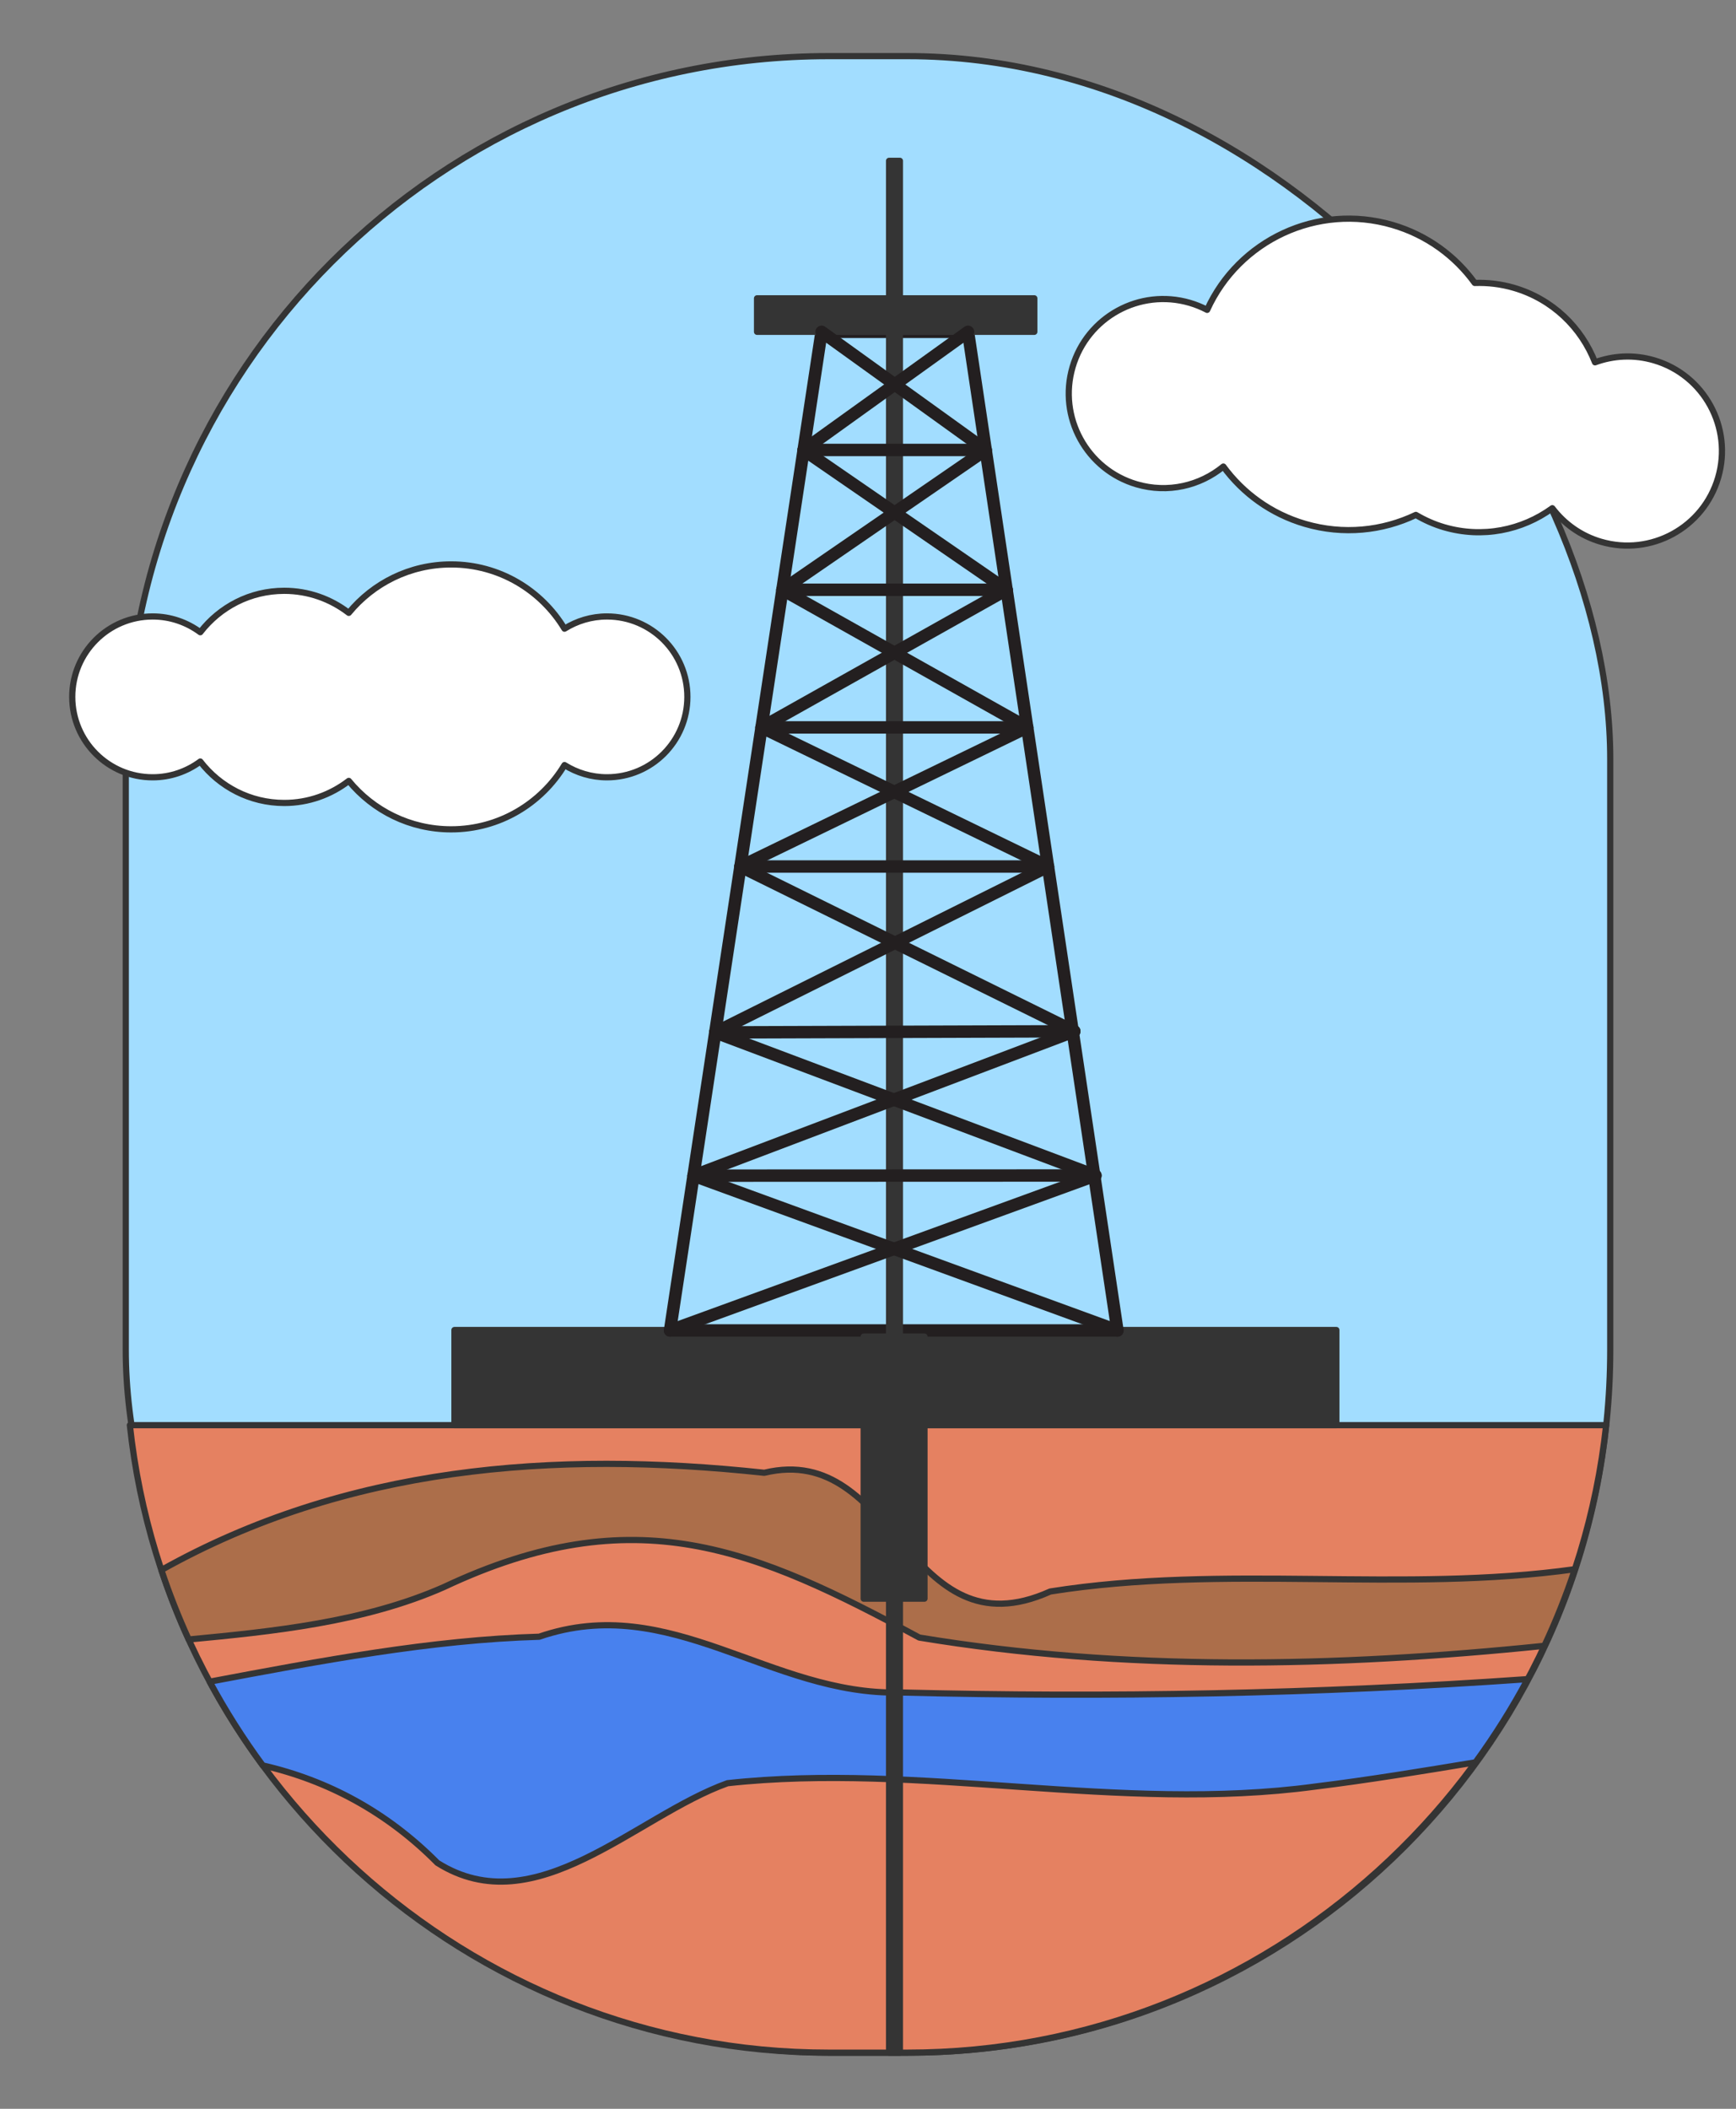 <?xml version="1.0" encoding="UTF-8"?>
<svg xmlns="http://www.w3.org/2000/svg" width="280" height="340" viewBox="0 0 280 340">
  <rect x="0" y="0" width="280" height="340" fill="#808080" stroke="none"/>
  <g id="Calque_2">
    <rect x="20.285" y="9.05" width="239.43" height="321.9" rx="113.338" ry="113.338" style="fill:#a2ddff; stroke:#343434; stroke-miterlimit:10;"></rect>
    <path d="m97.901,99.391c-2.519,0-4.862.73-6.852,1.973-3.737-6.202-10.516-10.363-18.285-10.363-6.652,0-12.592,3.042-16.509,7.81-2.885-2.221-6.489-3.556-10.412-3.556-5.517,0-10.409,2.623-13.537,6.678-2.152-1.59-4.805-2.541-7.687-2.541-7.161,0-12.966,5.805-12.966,12.966s5.805,12.966,12.966,12.966c2.881,0,5.534-.951,7.687-2.541,3.127,4.054,8.02,6.677,13.537,6.677,3.923,0,7.526-1.335,10.412-3.556,3.917,4.768,9.857,7.81,16.509,7.81,7.769,0,14.548-4.161,18.285-10.363,1.99,1.243,4.333,1.973,6.852,1.973,7.161,0,12.966-5.805,12.966-12.966s-5.805-12.966-12.966-12.966Z" style="fill:#fff; stroke-width:0px;"></path>
    <path d="m97.901,99.391c-2.519,0-4.862.73-6.852,1.973-3.737-6.202-10.516-10.363-18.285-10.363-6.652,0-12.592,3.042-16.509,7.81-2.885-2.221-6.489-3.556-10.412-3.556-5.517,0-10.409,2.623-13.537,6.678-2.152-1.59-4.805-2.541-7.687-2.541-7.161,0-12.966,5.805-12.966,12.966s5.805,12.966,12.966,12.966c2.881,0,5.534-.951,7.687-2.541,3.127,4.054,8.02,6.677,13.537,6.677,3.923,0,7.526-1.335,10.412-3.556,3.917,4.768,9.857,7.81,16.509,7.81,7.769,0,14.548-4.161,18.285-10.363,1.99,1.243,4.333,1.973,6.852,1.973,7.161,0,12.966-5.805,12.966-12.966s-5.805-12.966-12.966-12.966Z" style="fill:none; stroke:#343434; stroke-linecap:round; stroke-linejoin:round;"></path>
    <path d="m20.945,229.78c6.12,56.669,54.452,101.17,112.678,101.17h12.754c58.226,0,106.557-44.5,112.678-101.17H20.945Z" style="fill:#e58161; stroke:#343434; stroke-linecap:round; stroke-linejoin:round;"></path>
    <path d="m246.4,270.723c-33.922,2.392-67.658,2.995-101.247,2.152-20.932.493-36.951-16.312-58.186-8.988-17.441.509-35.264,3.885-53.146,7.25,2.542,4.707,5.402,9.219,8.561,13.501,10.501,2.4,20.079,7.548,28.163,15.711,15.824,9.98,31.963-7.526,46.805-12.845,31.008-3.391,63.241,4.792,94.752.547,8.628-1.062,17.25-2.487,25.877-3.912,3.106-4.259,5.922-8.741,8.421-13.415Z" style="fill:#4881ee; stroke:#343434; stroke-linecap:round; stroke-linejoin:round;"></path>
    <path d="m254.016,253c-27.64,3.873-56.622-.858-84.615,3.596-23.215,10.442-24.795-24.264-46.138-19.141-34.173-3.677-67.533-.954-97.233,15.679,1.272,3.826,2.746,7.562,4.405,11.198,13.359-1.266,28.295-2.758,41.167-8.455,30.828-14.532,50.142-6.167,76.671,8.144,33.036,5.462,67.029,4.805,100.821,1.332,1.872-3.999,3.521-8.12,4.922-12.353Z" style="fill:#ac6e4a; stroke:#343434; stroke-linecap:round; stroke-linejoin:round;"></path>
    <rect x="73.299" y="214.438" width="142.242" height="15.342" style="fill:#343434; stroke:#343434; stroke-linecap:round; stroke-linejoin:round;"></rect>
    <polygon points="108.067 214.512 132.506 53.498 156.136 53.498 180.233 214.512 108.067 214.512" style="fill:none; stroke:#231f20; stroke-linecap:round; stroke-linejoin:round; stroke-width:2px;"></polygon>
    <rect x="122.104" y="48.097" width="44.72" height="5.401" style="fill:#343434; stroke:#343434; stroke-linecap:round; stroke-linejoin:round;"></rect>
    <rect x="143.398" y="25.93" width="1.749" height="197.736" style="fill:#343434; stroke:#343434; stroke-linecap:round; stroke-linejoin:round;"></rect>
    <rect x="139.303" y="215.498" width="9.806" height="42.25" style="fill:#343434; stroke:#343434; stroke-linecap:round; stroke-linejoin:round;"></rect>
    <polyline points="156.136 53.498 129.615 72.544 162.36 95.088 122.825 117.277 169.038 139.71 115.361 166.455 176.683 189.525 108.067 214.512" style="fill:none; stroke:#231f20; stroke-linecap:round; stroke-linejoin:round; stroke-width:2px;"></polyline>
    <polyline points="132.518 53.498 158.986 72.544 126.193 95.088 165.681 117.277 119.421 139.71 173.277 166.271 111.856 189.549 180.233 214.512" style="fill:none; stroke:#231f20; stroke-linecap:round; stroke-linejoin:round; stroke-width:2px;"></polyline>
    <rect x="143.398" y="234.307" width="1.749" height="96.643" style="fill:#343434; stroke:#343434; stroke-linecap:round; stroke-linejoin:round;"></rect>
    <line x1="129.615" y1="72.544" x2="158.986" y2="72.544" style="fill:#fff; stroke:#231f20; stroke-linecap:round; stroke-linejoin:round; stroke-width:2px;"></line>
    <line x1="126.193" y1="95.088" x2="162.36" y2="95.088" style="fill:#fff; stroke:#231f20; stroke-linecap:round; stroke-linejoin:round; stroke-width:2px;"></line>
    <line x1="122.825" y1="117.277" x2="165.681" y2="117.277" style="fill:#fff; stroke:#231f20; stroke-linecap:round; stroke-linejoin:round; stroke-width:2px;"></line>
    <line x1="119.421" y1="139.71" x2="169.038" y2="139.71" style="fill:#fff; stroke:#231f20; stroke-linecap:round; stroke-linejoin:round; stroke-width:2px;"></line>
    <line x1="115.361" y1="166.455" x2="173.277" y2="166.271" style="fill:#fff; stroke:#231f20; stroke-linecap:round; stroke-linejoin:round; stroke-width:2px;"></line>
    <line x1="111.856" y1="189.549" x2="176.683" y2="189.525" style="fill:#fff; stroke:#231f20; stroke-linecap:round; stroke-linejoin:round; stroke-width:2px;"></line>
  </g>
  <g id="Calque_4">
    <path d="m266.772,58.089c-3.251-.952-6.558-.755-9.511.327-2.188-5.608-6.842-10.183-13.065-12.006-2.115-.619-4.248-.861-6.336-.79-3.15-4.346-7.707-7.724-13.257-9.349-12.144-3.557-24.817,2.489-29.902,13.688-.876-.458-1.808-.84-2.793-1.129-8.079-2.366-16.546,2.265-18.912,10.344-2.366,8.079,2.265,16.546,10.344,18.912,5.03,1.473,10.209.232,13.974-2.863,3.147,4.292,7.674,7.625,13.177,9.237,6.177,1.809,12.489,1.131,17.873-1.441,1.398.822,2.905,1.505,4.532,1.982,6.224,1.823,12.61.48,17.478-3.061,1.903,2.505,4.581,4.455,7.832,5.406,8.079,2.366,16.546-2.265,18.912-10.344,2.366-8.079-2.265-16.546-10.344-18.912Z" style="fill:#fff; stroke-width:0px;"></path>
    <path d="m266.772,58.089c-3.251-.952-6.558-.755-9.511.327-2.188-5.608-6.842-10.183-13.065-12.006-2.115-.619-4.248-.861-6.336-.79-3.15-4.346-7.707-7.724-13.257-9.349-12.144-3.557-24.817,2.489-29.902,13.688-.876-.458-1.808-.84-2.793-1.129-8.079-2.366-16.546,2.265-18.912,10.344-2.366,8.079,2.265,16.546,10.344,18.912,5.03,1.473,10.209.232,13.974-2.863,3.147,4.292,7.674,7.625,13.177,9.237,6.177,1.809,12.489,1.131,17.873-1.441,1.398.822,2.905,1.505,4.532,1.982,6.224,1.823,12.61.48,17.478-3.061,1.903,2.505,4.581,4.455,7.832,5.406,8.079,2.366,16.546-2.265,18.912-10.344,2.366-8.079-2.265-16.546-10.344-18.912Z" style="fill:none; stroke:#343434; stroke-linecap:round; stroke-linejoin:round;"></path>
  </g>
</svg>
